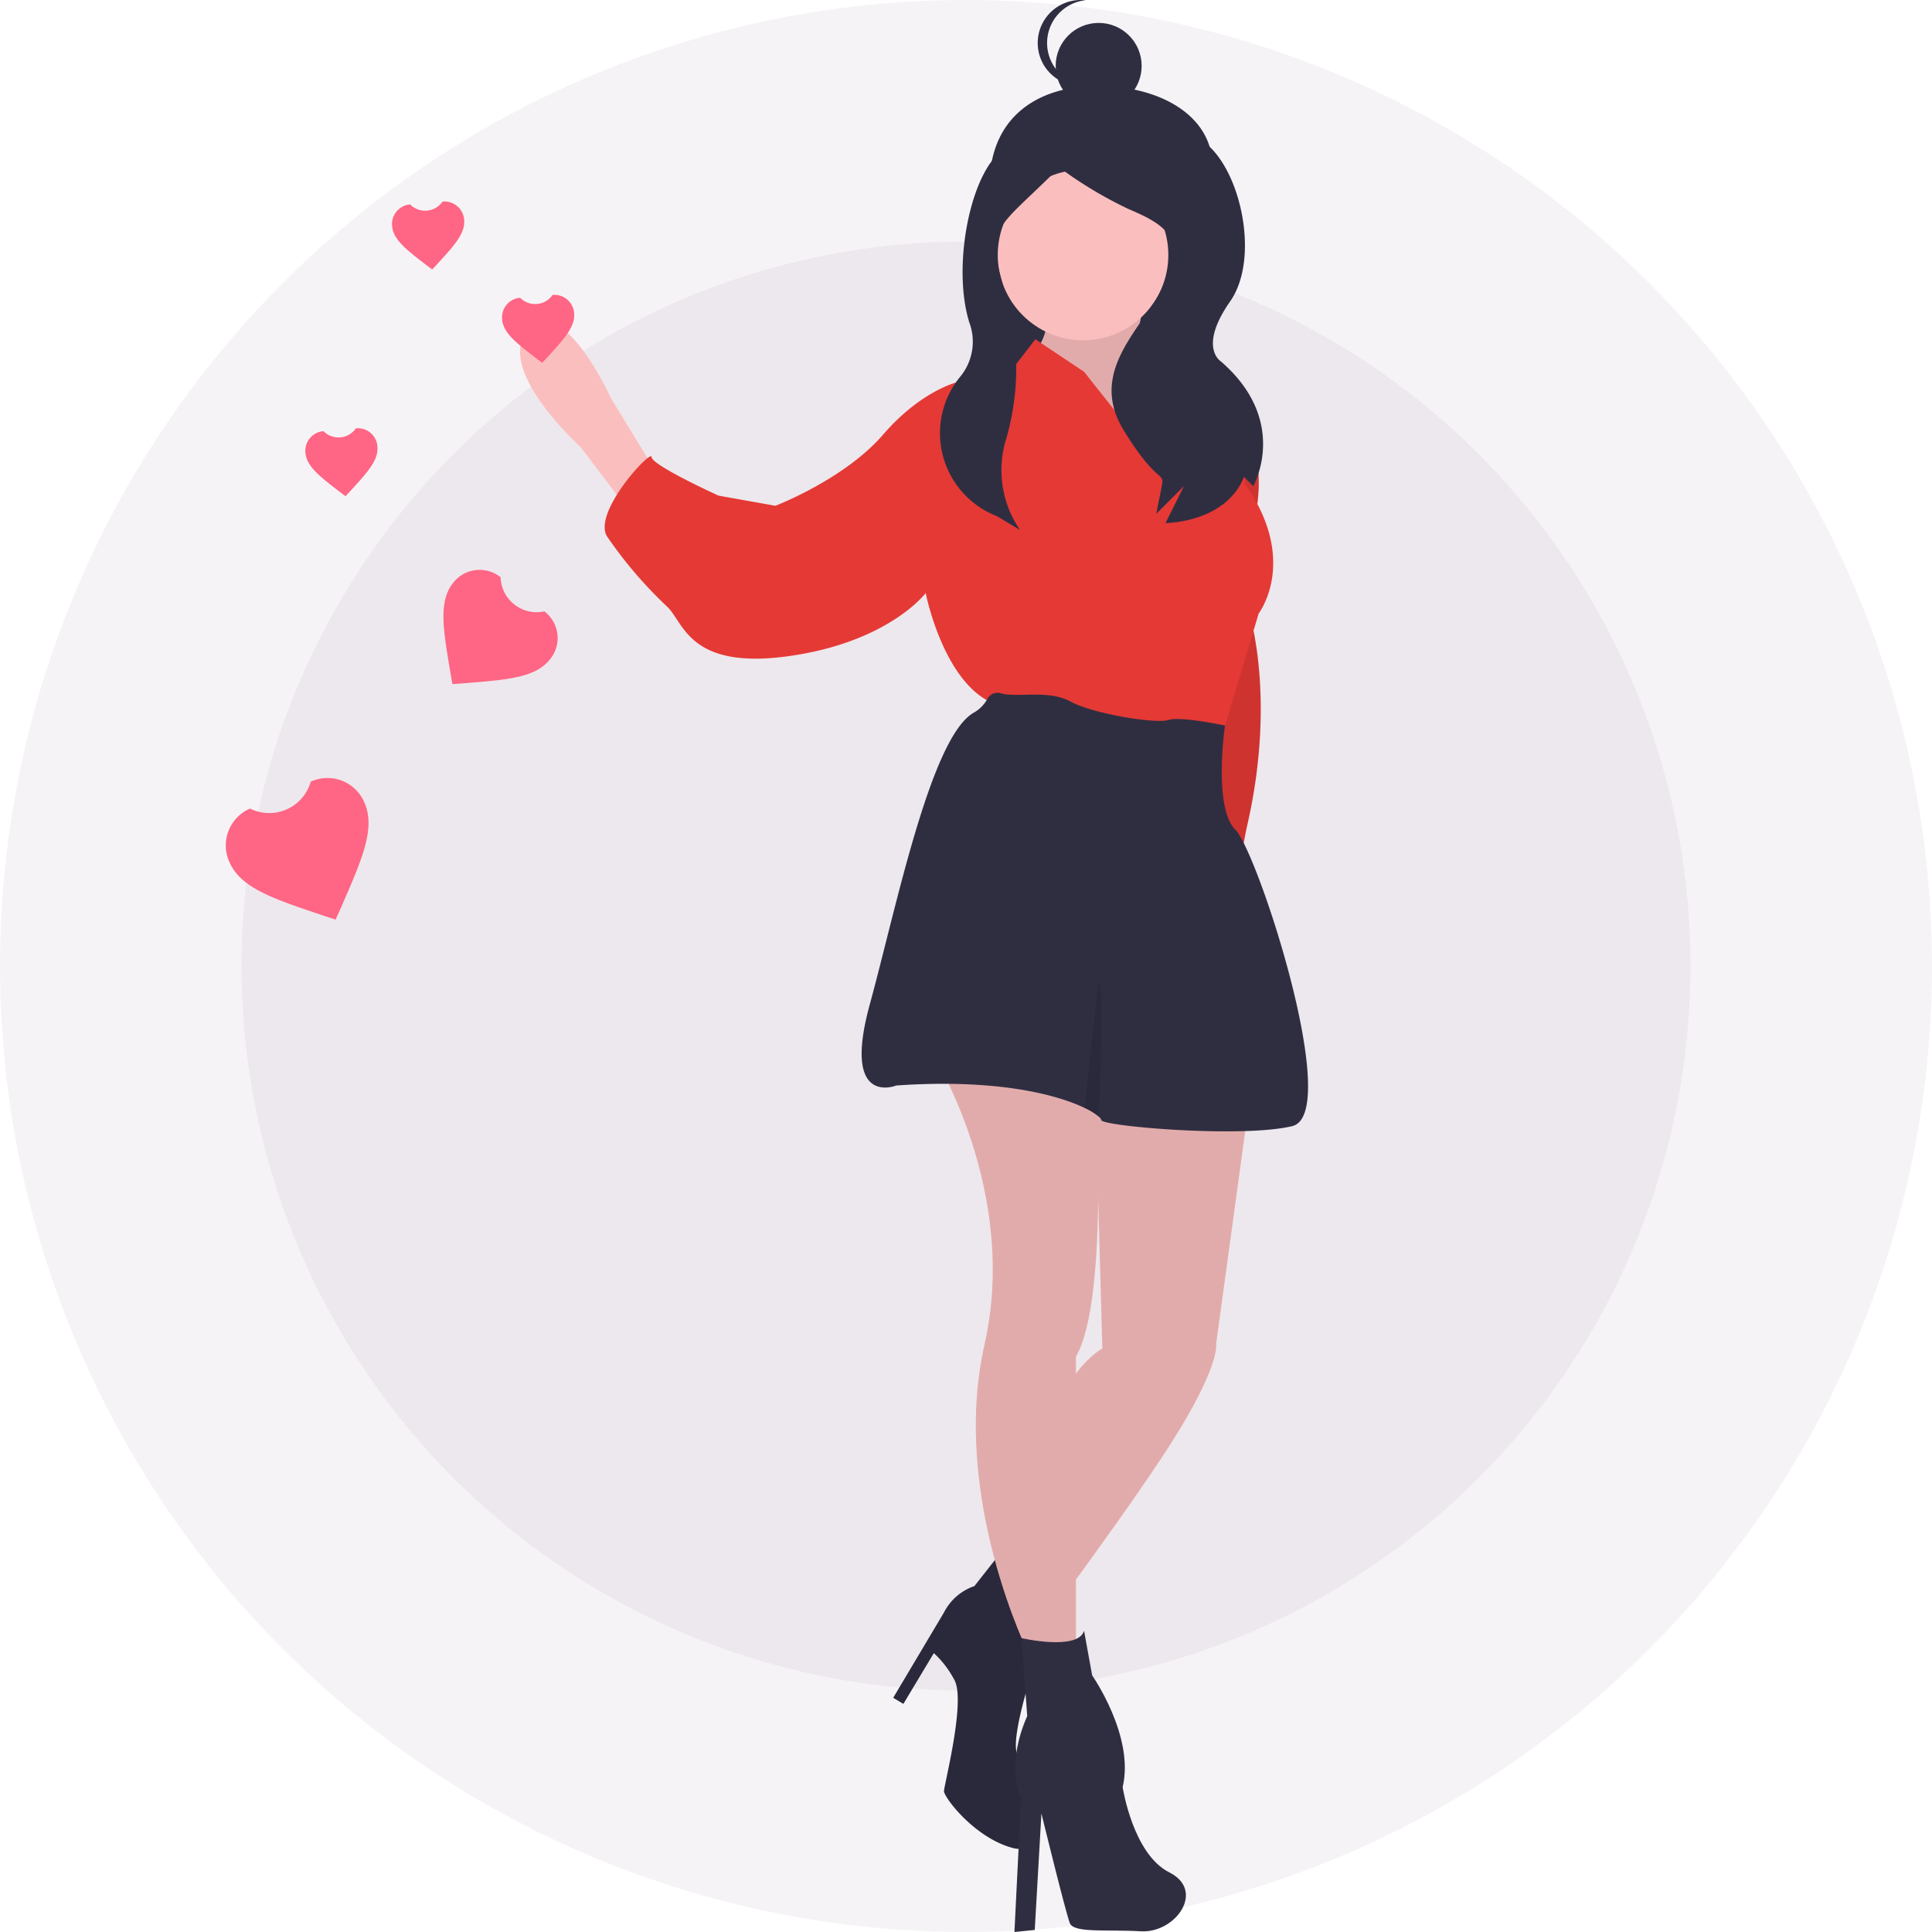 <svg xmlns="http://www.w3.org/2000/svg" width="150" height="150" viewBox="0 0 150 150">
  <g id="Group_1605" data-name="Group 1605" transform="translate(-940 -918)">
    <g id="background" transform="translate(940 918)">
      <circle id="Ellipse_532" data-name="Ellipse 532" cx="56.25" cy="56.25" r="56.25" transform="translate(18.75 18.75)" fill="rgba(79,19,76,0.05)"/>
      <circle id="Ellipse_533" data-name="Ellipse 533" cx="75" cy="75" r="75" fill="rgba(79,19,76,0.05)"/>
    </g>
    <g id="undraw_chasing_love_3v98_2_" data-name="undraw_chasing_love_3v98 (2)" transform="translate(957.531 918)">
      <path id="Path_13029" data-name="Path 13029" d="M870.295,134.949c-1.494,4.423-3.784,8.453-8.453,8.453a8.631,8.631,0,0,1-8.453-8.453c-.336-5.956,3.677-8.477,8.453-8.453C867.484,126.526,872.068,129.7,870.295,134.949Z" transform="translate(-794.074 -119.824)" fill="#2f2e41"/>
      <rect id="Rectangle_204" data-name="Rectangle 204" width="16.683" height="21.131" transform="translate(59.316 14.458)" fill="#2f2e41"/>
      <path id="Path_13032" data-name="Path 13032" d="M582.016,391.12l-1.063-.348c-3.793-1.279-6.286-2.1-7.173-4.1a3.114,3.114,0,0,1,1.594-4.173,3.349,3.349,0,0,0,4.711-2.09,3.114,3.114,0,0,1,4.164,1.619c.888,2-.179,4.4-1.777,8.067Z" transform="translate(-573.49 -319.722)" fill="#ff6584"/>
      <path id="Path_13034" data-name="Path 13034" d="M605.758,257.2l-.437-.33c-1.555-1.2-2.58-1.97-2.674-3.039a1.526,1.526,0,0,1,1.4-1.681,1.641,1.641,0,0,0,2.516-.22,1.526,1.526,0,0,1,1.673,1.412c.093,1.069-.782,2.009-2.106,3.457Z" transform="translate(-596.463 -218.674)" fill="#ff6584"/>
      <path id="Path_13035" data-name="Path 13035" d="M637.519,174.128l-.437-.33c-1.555-1.2-2.58-1.97-2.674-3.039a1.526,1.526,0,0,1,1.4-1.681,1.641,1.641,0,0,0,2.516-.22A1.526,1.526,0,0,1,640,170.27c.093,1.069-.782,2.009-2.106,3.457Z" transform="translate(-621.495 -153.205)" fill="#ff6584"/>
      <path id="Path_13036" data-name="Path 13036" d="M653.951,312.71l-.162-.921c-.553-3.3-.933-5.462.193-6.906a2.6,2.6,0,0,1,3.707-.47,2.8,2.8,0,0,0,3.4,2.65,2.6,2.6,0,0,1,.448,3.709c-1.126,1.444-3.314,1.6-6.651,1.871Z" transform="translate(-636.355 -259.597)" fill="#ff6584"/>
      <path id="Path_13038" data-name="Path 13038" d="M929.826,237.552h1.419a12.632,12.632,0,0,1,1.892,10.406c-1.577,5.991-.315,7.095-.315,7.095s2.052,6.488-.155,16.263,2.047,12.432,2.047,12.432l-3.942-7.883-2.207-20.811Z" transform="translate(-853.338 -207.351)" fill="#e53935"/>
      <path id="Path_13039" data-name="Path 13039" d="M929.826,237.59h1.419A12.632,12.632,0,0,1,933.137,248c-1.577,5.991-.315,7.095-.315,7.095s2.052,6.488-.155,16.263,2.047,12.432,2.047,12.432l-3.942-7.883-2.207-20.811Z" transform="translate(-853.338 -207.381)" opacity="0.1"/>
      <path id="Path_13040" data-name="Path 13040" d="M878.818,201.363s-1.261,5.045-.631,5.045,2.838,2.68,2.838,2.68l1.419,5.2-1.1,3.784-3.784-.788-4.73-5.2-1.419-1.419-1.261-4.572s1.577-1.892.473-3.469S878.818,201.363,878.818,201.363Z" transform="translate(-807.297 -178.809)" fill="#fbbebe"/>
      <path id="Path_13041" data-name="Path 13041" d="M878.818,201.363s-1.261,5.045-.631,5.045,2.838,2.68,2.838,2.68l1.419,5.2-1.1,3.784-3.784-.788-4.73-5.2-1.419-1.419-1.261-4.572s1.577-1.892.473-3.469S878.818,201.363,878.818,201.363Z" transform="translate(-807.297 -178.809)" opacity="0.1"/>
      <path id="Path_13042" data-name="Path 13042" d="M691.84,224.474l-3.469-5.676s-3.744-8.284-6.425-5.289,4.06,9.073,4.06,9.073l3.469,4.572Z" transform="translate(-658.472 -187.887)" fill="#fbbebe"/>
      <path id="Path_13043" data-name="Path 13043" d="M875.558,485.956,873.036,504.4s.315,1.419-2.838,6.622-11.667,16.555-11.667,16.555l-2.523-4.73s3-14.978,8.2-18.131l-.631-22.7Z" transform="translate(-796.153 -400.021)" fill="#fbbebe"/>
      <path id="Path_13044" data-name="Path 13044" d="M875.558,485.956,873.036,504.4s.315,1.419-2.838,6.622-11.667,16.555-11.667,16.555l-2.523-4.73s3-14.978,8.2-18.131l-.631-22.7Z" transform="translate(-796.153 -400.021)" opacity="0.1"/>
      <path id="Path_13045" data-name="Path 13045" d="M826.1,665.827l3.469,6.622s-2.838,8.041-1.734,8.829,2.523,7.883-.473,7.095-5.36-3.942-5.36-4.414,1.734-7.095.788-8.672a7.654,7.654,0,0,0-1.577-2.05l-2.365,3.942-.788-.473L822,670.084a4.156,4.156,0,0,1,2.365-2.05Z" transform="translate(-766.241 -544.891)" fill="#2f2e41"/>
      <path id="Path_13046" data-name="Path 13046" d="M826.1,665.827l3.469,6.622s-2.838,8.041-1.734,8.829,2.523,7.883-.473,7.095-5.36-3.942-5.36-4.414,1.734-7.095.788-8.672a7.654,7.654,0,0,0-1.577-2.05l-2.365,3.942-.788-.473L822,670.084a4.156,4.156,0,0,1,2.365-2.05Z" transform="translate(-766.241 -544.891)" opacity="0.1"/>
      <path id="Path_13047" data-name="Path 13047" d="M845.43,483.339s1.224,17.438-1.456,22.01v22.7l-3.626.473s-6.149-12.3-3.469-24.122-3.942-22.388-3.942-22.388Z" transform="translate(-777.971 -400.021)" fill="#e2abab"/>
      <circle id="Ellipse_518" data-name="Ellipse 518" cx="6.622" cy="6.622" r="6.622" transform="translate(59.934 13.174)" fill="#fbbebe"/>
      <path id="Path_13048" data-name="Path 13048" d="M756.159,230.2l-6.622-8.356-3.784-2.523-1.577,2.05-4.414,1.261s-2.838.631-5.834,4.1-8.356,5.518-8.356,5.518l-4.414-.788s-5.2-2.365-5.2-3-4.572,4.257-3.469,6.149a33.271,33.271,0,0,0,4.73,5.518c1.261,1.261,1.734,4.888,9.46,3.784s10.563-4.888,10.563-4.888,1.419,7.253,5.518,8.671,17.5,2.365,17.5,2.365l2.838-9.46s3.153-4.1-1.1-10.09a39.531,39.531,0,0,0-.539-5.58,3.687,3.687,0,0,0-.722-1.83c-1.1-.946-6.937-2.523-6.937-2.523s.946,3.153,1.419,3.311S756.789,229.41,756.159,230.2Z" transform="translate(-682.902 -192.981)" fill="#e53935"/>
      <path id="Path_13049" data-name="Path 13049" d="M809.184,379.453c7.94-.552,12.563.749,14.625,1.741a5.226,5.226,0,0,1,1.075.653c.151.128.224.227.224.287,0,.473,10.879,1.419,14.82.473s-2.68-21.285-4.415-23.019-.8-8.082-.8-8.082-3.458-.747-4.4-.432-5.833-.473-7.568-1.419-3.942-.315-5.361-.631a.891.891,0,0,0-1.113.4,2.727,2.727,0,0,1-1.078,1.089c-3.347,1.928-6.034,15.26-8.057,22.631C804.927,381.188,809.184,379.453,809.184,379.453Z" transform="translate(-757.134 -295.174)" fill="#2f2e41"/>
      <path id="Path_13050" data-name="Path 13050" d="M867.9,692.617l.631,3.469s3.311,4.73,2.365,8.671c0,0,.788,5.2,3.626,6.622s.473,4.73-2.207,4.572-5.2.158-5.518-.631-2.207-8.514-2.207-8.514l-.518,9.04-1.577.158.518-10.459s-1.261-2.365.473-6.306l-.438-6.05S867.427,694.194,867.9,692.617Z" transform="translate(-801.265 -566.005)" fill="#2f2e41"/>
      <path id="Path_13051" data-name="Path 13051" d="M888.2,464.92a5.227,5.227,0,0,1,1.075.653c.083-1.49.566-10.5-.013-10.355Z" transform="translate(-821.526 -378.9)" opacity="0.1"/>
      <path id="Path_13052" data-name="Path 13052" d="M843.63,143.025s-.073-.408-2.941.667-4.587,9.013-3.153,13.673a4.27,4.27,0,0,1-.659,4.18,6.905,6.905,0,0,0,2.448,10.725q.178.077.362.153l1.793,1.076a8.2,8.2,0,0,1-1.141-6.853,19.721,19.721,0,0,0,.356-10.1c-.131-.563-.28-1.144-.449-1.736-1.434-5.019-.737-4.44,4.282-9.459a31.913,31.913,0,0,0,5.378,3.227c2.51,1.076,4.661,2.151,2.868,5.736s-6.095,6.812-3.227,11.472,3.227,2.868,2.868,4.661h0l-.358,1.793,2.151-2.151-1.434,2.868s4.661,0,6.095-3.585l.717.717s2.868-5.019-2.51-9.68c0,0-1.792-1.076.717-4.661s.582-11.293-2.645-12.727S843.63,143.025,843.63,143.025Z" transform="translate(-779.816 -132.348)" fill="#2f2e41"/>
      <circle id="Ellipse_519" data-name="Ellipse 519" cx="3.337" cy="3.337" r="3.337" transform="translate(64.432 1.779)" fill="#2f2e41"/>
      <path id="Path_13053" data-name="Path 13053" d="M871.979,98.337a3.337,3.337,0,0,1,3-3.32c-.11-.011-.221-.017-.333-.017a3.337,3.337,0,1,0,0,6.673c.113,0,.224-.006.333-.017A3.337,3.337,0,0,1,871.979,98.337Z" transform="translate(-808.214 -95)" fill="#2f2e41"/>
      <path id="Path_13054" data-name="Path 13054" d="M677.832,208.333l-.437-.33c-1.555-1.2-2.58-1.97-2.674-3.039a1.526,1.526,0,0,1,1.4-1.681,1.641,1.641,0,0,0,2.516-.22,1.526,1.526,0,0,1,1.673,1.412c.093,1.069-.782,2.009-2.106,3.457Z" transform="translate(-653.267 -180.163)" fill="#ff6584"/>
    </g>
  </g>
</svg>
